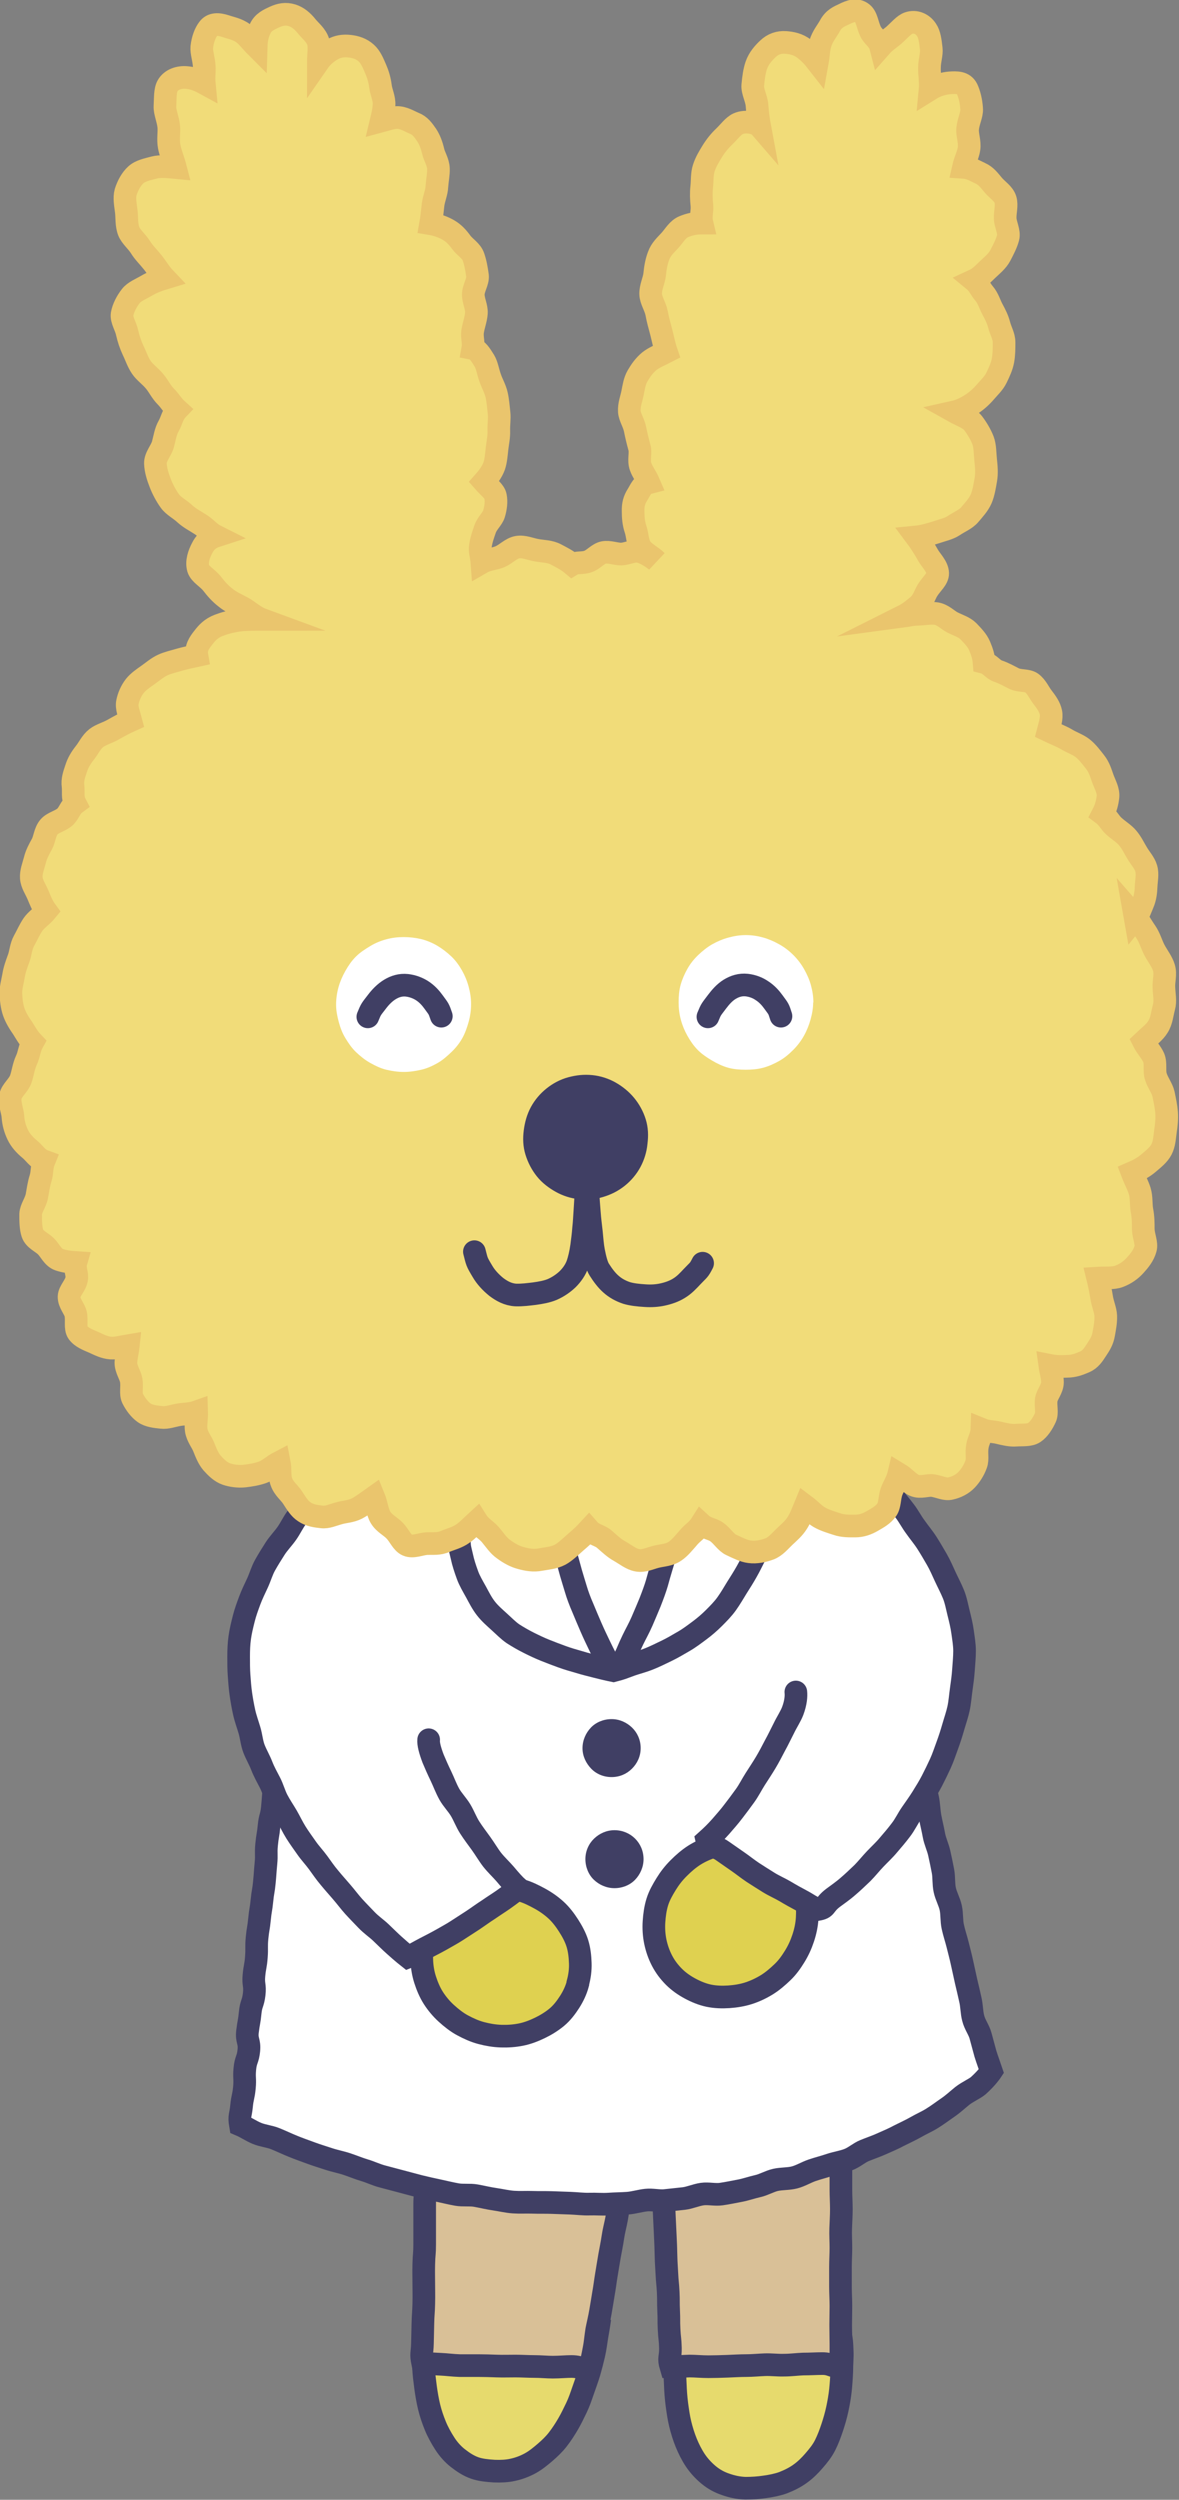 <?xml version="1.0" encoding="UTF-8"?>
<svg id="Layer_2" data-name="Layer 2" xmlns="http://www.w3.org/2000/svg" viewBox="0 0 53.11 112.52">
  <rect x="0" y="0" width="53.11" height="112.52" fill="#808080" stroke="none"/>
  <defs>
    <style>
      .cls-1 {
        stroke: #eac56d;
      }

      .cls-1, .cls-2, .cls-3 {
        fill: none;
        stroke-miterlimit: 10;
        stroke-width: 1.02px;
      }

      .cls-4 {
        fill: #e6da6d;
      }

      .cls-4, .cls-5, .cls-6, .cls-7, .cls-8, .cls-9 {
        stroke-width: 0px;
      }

      .cls-2, .cls-3 {
        stroke: #403f64;
      }

      .cls-5 {
        fill: #403f64;
      }

      .cls-6 {
        fill: #d9c097;
      }

      .cls-3 {
        stroke-linecap: round;
      }

      .cls-7 {
        fill: #f1dc79;
      }

      .cls-8 {
        fill: #fff;
      }

      .cls-9 {
        fill: #dfd150;
      }
    </style>
  </defs>
  <g id="_写真" data-name="写真">
    <g>
      <g>
        <g>
          <path class="cls-4" d="M19.11,104.78s-.02.36-.03.9c0,.26-.03.56,0,.89.01.28.05.58.09.89.04.29.09.59.16.88s.17.58.28.85.26.54.42.79.36.48.59.66.48.35.77.45c.26.09.56.12.88.14.29.01.57,0,.83-.06.28-.06.54-.16.78-.29s.46-.31.67-.49.41-.37.58-.59.32-.45.46-.69.26-.49.38-.74.21-.52.3-.78.19-.53.27-.79c.08-.28.15-.55.21-.81.07-.3.1-.58.14-.82.09-.5.13-.81.13-.81"/>
          <path class="cls-2" d="M19.11,104.78s-.02.36-.03.9c0,.26-.03.56,0,.89.01.28.05.58.09.89.04.29.09.59.16.88s.17.58.28.85.26.54.42.79.36.48.59.66.48.35.77.45c.26.09.56.12.88.14.29.01.57,0,.83-.06.28-.06.54-.16.78-.29s.46-.31.67-.49.41-.37.58-.59.32-.45.46-.69.26-.49.38-.74.21-.52.3-.78.19-.53.27-.79c.08-.28.15-.55.21-.81.07-.3.1-.58.14-.82.09-.5.13-.81.13-.81"/>
        </g>
        <g>
          <path class="cls-4" d="M30.44,105.55c-.05.44-.03.35-.04.89,0,.26,0,.56.02.89.01.28.03.58.07.89.04.29.08.59.15.88s.16.58.27.85.25.55.41.79.37.47.6.66.48.33.78.43c.26.09.55.16.88.17.31,0,.59-.02.86-.06.3-.04.59-.1.84-.19.28-.11.54-.24.76-.4.24-.17.44-.37.63-.59s.37-.44.5-.7.23-.53.32-.8.17-.55.23-.83.11-.57.14-.85c.03-.3.05-.59.06-.86,0-.32.03-.61.02-.86-.02-.52-.02-.43-.08-.85"/>
          <path class="cls-2" d="M30.44,105.55c-.05.44-.03.35-.04.89,0,.26,0,.56.02.89.01.28.03.58.07.89.04.29.08.59.15.88s.16.58.27.85.25.55.41.79.37.47.6.66.48.33.78.43c.26.09.55.16.88.17.31,0,.59-.02.86-.06.3-.04.59-.1.84-.19.28-.11.54-.24.76-.4.24-.17.44-.37.63-.59s.37-.44.5-.7.23-.53.32-.8.17-.55.23-.83.11-.57.14-.85c.03-.3.05-.59.06-.86,0-.32.03-.61.02-.86-.02-.52-.02-.43-.08-.85"/>
        </g>
        <g>
          <path class="cls-6" d="M19.17,97.46c0,.44.02.44.01.89s-.05.44-.05.89,0,.45,0,.89,0,.44,0,.89-.03.44-.04.89,0,.44,0,.89.01.45,0,.89-.03.45-.04.89-.01.45-.02.9-.08.45.01.89c.2.02.47.03.82.05.25.01.53.05.84.06.27,0,.55,0,.84,0,.27,0,.56.01.84.02s.56,0,.84,0,.57.02.84.02c.3,0,.58.03.84.03.31,0,.6-.03.84-.03.51,0,.46.21.84.04.04-.16.11-.46.18-.84.05-.24.07-.53.12-.84.05-.26.12-.53.17-.83.05-.27.09-.55.14-.84.05-.27.08-.55.13-.84s.09-.56.14-.84.11-.56.15-.84.12-.56.17-.84.08-.57.13-.84c.05-.29.08-.58.13-.85.05-.3.13-.58.17-.84.05-.32.08-.6.12-.84.09-.52.16-.84.16-.84"/>
          <path class="cls-2" d="M19.17,97.46c0,.44.02.44.01.89s-.05.44-.05.89,0,.45,0,.89,0,.44,0,.89-.03.44-.04.89,0,.44,0,.89.01.45,0,.89-.03.45-.04.89-.01.45-.02.9-.08.45.01.89c.2.02.47.03.82.05.25.01.53.05.84.06.27,0,.55,0,.84,0,.27,0,.56.01.84.02s.56,0,.84,0,.57.02.84.02c.3,0,.58.03.84.03.31,0,.6-.03.84-.03.51,0,.46.21.84.04.04-.16.11-.46.18-.84.05-.24.07-.53.12-.84.05-.26.12-.53.17-.83.05-.27.09-.55.14-.84.05-.27.08-.55.13-.84s.09-.56.14-.84.11-.56.15-.84.12-.56.17-.84.08-.57.13-.84c.05-.29.08-.58.13-.85.05-.3.13-.58.17-.84.05-.32.08-.6.12-.84.09-.52.16-.84.16-.84"/>
        </g>
        <g>
          <path class="cls-6" d="M29.78,96.48c.02.42.04.42.06.83s0,.42.03.84.02.42.03.83.01.42.03.84.02.42.04.84.02.42.03.84.02.42.04.84.04.42.06.83,0,.42.02.84,0,.42.02.84.05.42.06.84-.1.44.02.84c.22,0,.5-.02.84-.03.26,0,.54.03.85.03.27,0,.56-.01.85-.02s.56-.03.85-.03.57-.03.85-.04.58.03.86.02c.3,0,.59-.04.85-.05.32,0,.61-.02.85-.02.52-.01.51.25.86.01,0-.21,0-.53,0-.88,0-.26-.01-.55-.01-.87,0-.27.01-.56.01-.86,0-.28-.02-.57-.02-.87s0-.57,0-.87.02-.58.02-.87-.02-.58-.01-.87.03-.59.03-.87-.02-.59-.02-.87c0-.3,0-.59,0-.87,0-.31.02-.61.02-.88,0-.33,0-.62,0-.87,0-.54-.01-.87-.01-.87"/>
          <path class="cls-2" d="M29.78,96.48c.02.42.04.42.06.83s0,.42.03.84.02.42.03.83.01.42.03.84.02.42.04.84.02.42.03.84.02.42.04.84.04.42.06.83,0,.42.02.84,0,.42.02.84.05.42.06.84-.1.44.02.84c.22,0,.5-.02.84-.03.26,0,.54.03.85.03.27,0,.56-.01.85-.02s.56-.03.85-.03.57-.03.85-.04.58.03.86.02c.3,0,.59-.04.85-.05.32,0,.61-.02.85-.02.52-.01.51.25.86.01,0-.21,0-.53,0-.88,0-.26-.01-.55-.01-.87,0-.27.01-.56.01-.86,0-.28-.02-.57-.02-.87s0-.57,0-.87.02-.58.02-.87-.02-.58-.01-.87.03-.59.03-.87-.02-.59-.02-.87c0-.3,0-.59,0-.87,0-.31.02-.61.02-.88,0-.33,0-.62,0-.87,0-.54-.01-.87-.01-.87"/>
        </g>
      </g>
      <g>
        <g>
          <path class="cls-8" d="M14.06,62.91c-.04.42-.11.41-.16.83s-.05.42-.1.84-.03.42-.07.84.07.43.03.85-.1.41-.14.83-.07.41-.12.83,0,.42-.04.84-.11.41-.15.83-.02.42-.06.84.03.43,0,.85-.04.42-.08.84-.14.41-.18.83-.01.42-.05.84-.07.42-.11.83.08.43.04.85-.09.41-.14.83-.04.42-.08.84-.06.42-.1.84-.08.42-.12.84.03.43-.01.85-.04.42-.08.84-.03.42-.07.84-.11.41-.15.83-.07.42-.11.84.01.43-.03.85-.03.42-.07.84-.07.42-.11.83-.07.42-.11.84-.07.42-.11.84,0,.43-.03.85-.07.42-.11.84.06.43.01.85-.14.41-.18.83-.07.42-.12.84.1.43.06.85-.14.41-.18.83.02.43-.02.85-.09.42-.13.84-.12.43-.05.84c.26.11.48.27.75.38s.56.13.83.24.52.23.79.34.53.2.8.3.54.18.81.27.55.14.82.23.53.2.8.28.53.21.81.28.55.15.83.22.55.15.83.22.56.13.84.19.56.13.84.18.58,0,.86.05.56.12.84.16.56.11.85.13.57,0,.86.01.57,0,.86.01.57.02.85.03.57.05.86.04.57.02.86,0,.57-.02.85-.04.56-.11.84-.14.58.05.85.02.57-.06.84-.09.55-.16.83-.2.58.04.86,0,.56-.1.83-.15.55-.15.82-.21.53-.22.8-.28.58-.04.85-.11.53-.23.79-.32.55-.16.81-.25c.27-.09.56-.13.82-.23.27-.1.49-.31.74-.41.27-.11.54-.2.78-.31.27-.12.53-.23.77-.36.26-.13.52-.25.75-.38.26-.15.52-.26.74-.4.26-.16.48-.33.7-.48.25-.17.46-.37.66-.53.26-.2.54-.31.72-.46.4-.36.59-.65.59-.65-.08-.24-.18-.5-.27-.79-.07-.25-.14-.52-.22-.81-.07-.26-.26-.5-.33-.79-.07-.26-.06-.55-.13-.84-.06-.26-.12-.54-.19-.82-.06-.27-.12-.54-.18-.82s-.13-.54-.2-.82-.16-.54-.22-.82-.03-.56-.09-.84-.21-.53-.27-.81-.03-.57-.08-.84-.11-.55-.17-.82-.19-.53-.24-.81-.12-.55-.17-.82-.05-.56-.11-.84-.14-.54-.2-.82-.06-.56-.11-.84-.13-.55-.18-.83-.05-.56-.1-.84-.15-.55-.2-.82-.06-.56-.12-.84-.09-.56-.14-.84-.14-.55-.19-.83-.12-.56-.17-.83-.08-.56-.13-.84-.08-.56-.12-.84-.19-.54-.24-.82-.02-.57-.07-.85-.07-.57-.12-.84c-.05-.29-.2-.55-.25-.82-.05-.29-.05-.57-.1-.84-.05-.29-.15-.56-.2-.82-.05-.29-.07-.58-.11-.84-.05-.3-.05-.59-.09-.84-.05-.32-.08-.6-.12-.84-.09-.53-.16-.4-.23-.81"/>
          <path class="cls-3" d="M14.06,62.91c-.04.42-.11.41-.16.83s-.05.42-.1.84-.03.42-.07.84.07.43.03.85-.1.41-.14.83-.07.41-.12.83,0,.42-.04.84-.11.41-.15.83-.02.42-.06.84.03.43,0,.85-.04.42-.08.84-.14.41-.18.83-.01.42-.05.84-.07.42-.11.83.08.43.04.85-.09.41-.14.83-.04.42-.08.84-.06.42-.1.84-.08.42-.12.84.03.43-.01.85-.04.42-.08.84-.03.42-.07.84-.11.41-.15.83-.07.42-.11.84.01.43-.03.85-.03.42-.07.84-.07.42-.11.83-.07.42-.11.84-.07.42-.11.84,0,.43-.03.85-.07.42-.11.84.06.43.01.85-.14.41-.18.83-.07.42-.12.84.1.43.06.85-.14.41-.18.83.02.43-.02.85-.09.42-.13.84-.12.43-.05.84c.26.11.48.27.75.38s.56.13.83.24.52.23.79.34.53.2.8.3.54.18.81.27.55.14.82.23.53.2.8.28.53.21.81.28.55.15.83.22.55.15.83.22.56.13.84.19.56.13.84.18.58,0,.86.05.56.12.84.16.56.11.85.13.57,0,.86.01.57,0,.86.01.57.02.85.03.57.05.86.04.57.02.86,0,.57-.02.85-.04.56-.11.84-.14.58.05.85.02.57-.06.84-.09.55-.16.83-.2.58.04.86,0,.56-.1.83-.15.55-.15.82-.21.53-.22.8-.28.58-.04.85-.11.53-.23.79-.32.55-.16.81-.25c.27-.09.56-.13.82-.23.27-.1.49-.31.74-.41.27-.11.54-.2.78-.31.27-.12.53-.23.77-.36.26-.13.52-.25.75-.38.26-.15.52-.26.74-.4.26-.16.48-.33.7-.48.25-.17.46-.37.66-.53.26-.2.54-.31.72-.46.4-.36.59-.65.59-.65-.08-.24-.18-.5-.27-.79-.07-.25-.14-.52-.22-.81-.07-.26-.26-.5-.33-.79-.07-.26-.06-.55-.13-.84-.06-.26-.12-.54-.19-.82-.06-.27-.12-.54-.18-.82s-.13-.54-.2-.82-.16-.54-.22-.82-.03-.56-.09-.84-.21-.53-.27-.81-.03-.57-.08-.84-.11-.55-.17-.82-.19-.53-.24-.81-.12-.55-.17-.82-.05-.56-.11-.84-.14-.54-.2-.82-.06-.56-.11-.84-.13-.55-.18-.83-.05-.56-.1-.84-.15-.55-.2-.82-.06-.56-.12-.84-.09-.56-.14-.84-.14-.55-.19-.83-.12-.56-.17-.83-.08-.56-.13-.84-.08-.56-.12-.84-.19-.54-.24-.82-.02-.57-.07-.85-.07-.57-.12-.84c-.05-.29-.2-.55-.25-.82-.05-.29-.05-.57-.1-.84-.05-.29-.15-.56-.2-.82-.05-.29-.07-.58-.11-.84-.05-.3-.05-.59-.09-.84-.05-.32-.08-.6-.12-.84-.09-.53-.16-.4-.23-.81"/>
        </g>
        <g>
          <g>
            <path class="cls-3" d="M20.69,69.23c.01.43,0,.34.12.85.05.24.14.52.25.82.09.25.24.5.39.77.13.24.26.5.44.73.17.22.39.41.61.61.19.17.38.37.61.53.22.14.46.28.7.4s.49.24.74.34.51.2.76.29c.27.1.53.17.77.24.29.09.55.15.78.21.47.12.77.18.77.18.42-.11.32-.09.82-.27.23-.08.52-.15.81-.27.25-.1.51-.23.78-.36.25-.12.5-.27.76-.42s.48-.32.71-.49.45-.36.65-.56.41-.41.58-.65.31-.48.45-.71c.16-.25.31-.49.44-.72.15-.26.27-.52.39-.75.15-.29.27-.54.37-.75.22-.48.33-.73.33-.73"/>
            <path class="cls-3" d="M25.11,68.62c.1.36.08.3.2.73.06.22.14.46.21.72.07.24.13.49.2.73.08.26.15.51.22.73.07.24.18.54.32.86.11.27.24.57.36.85.13.3.27.59.39.84.23.48.21.41.41.82"/>
            <path class="cls-3" d="M30.42,68.34c-.1.36-.09.3-.21.73-.06.22-.12.47-.19.73-.07.24-.15.49-.22.73-.08.26-.15.51-.21.73-.07.24-.18.54-.31.87-.11.27-.24.57-.36.85-.13.3-.29.58-.41.83-.23.48-.18.42-.38.84"/>
          </g>
          <g>
            <path class="cls-5" d="M28.86,78.69c0,.36-.15.68-.39.92s-.56.38-.92.38-.69-.14-.92-.38-.39-.56-.39-.92.15-.69.38-.93.57-.38.93-.38.68.15.92.38.39.56.39.92Z"/>
            <path class="cls-5" d="M28.99,83.68c0,.36-.15.69-.38.93s-.57.38-.93.38-.69-.15-.93-.38-.38-.57-.38-.93.15-.69.39-.92.56-.38.92-.38.69.14.93.38.38.56.38.93Z"/>
          </g>
        </g>
        <g>
          <path class="cls-9" d="M26.03,89.29c-.08.3-.21.57-.37.82s-.35.5-.58.69-.49.35-.76.48-.55.24-.85.3-.6.08-.9.07-.6-.06-.9-.14-.58-.21-.84-.35-.51-.34-.73-.54-.42-.44-.58-.69-.28-.54-.37-.82-.14-.58-.15-.89.01-.6.1-.9.21-.58.37-.83.37-.49.59-.69.49-.35.76-.48.55-.24.85-.3.6-.07.9-.06.6.05.9.13.57.22.83.36.52.32.74.52.41.45.57.7.31.52.4.81.12.59.13.89-.03.6-.11.89Z"/>
          <path class="cls-2" d="M26.03,89.29c-.08.3-.21.57-.37.82s-.35.5-.58.69-.49.35-.76.48-.55.24-.85.3-.6.08-.9.07-.6-.06-.9-.14-.58-.21-.84-.35-.51-.34-.73-.54-.42-.44-.58-.69-.28-.54-.37-.82-.14-.58-.15-.89.01-.6.1-.9.21-.58.37-.83.37-.49.59-.69.49-.35.76-.48.55-.24.85-.3.6-.07.9-.06.6.05.9.13.57.22.83.36.52.32.74.52.41.45.57.7.31.52.4.81.12.59.13.89-.03.6-.11.89Z"/>
        </g>
        <g>
          <path class="cls-9" d="M35.45,83.89c.22.22.41.45.55.71s.25.55.31.85.07.6.05.9-.08.59-.18.89-.22.56-.38.82-.33.5-.55.71-.45.41-.71.57-.54.29-.82.38-.59.14-.89.16-.61.01-.9-.05-.58-.18-.84-.32-.51-.31-.73-.53-.4-.46-.54-.73-.24-.56-.3-.85-.08-.6-.06-.9.06-.6.15-.89.24-.55.4-.81.34-.49.56-.71.45-.42.7-.58.54-.29.82-.38.59-.14.89-.15.61,0,.9.06.58.16.85.3.5.33.71.55Z"/>
          <path class="cls-2" d="M35.45,83.89c.22.22.41.45.55.71s.25.55.31.85.07.6.05.9-.08.59-.18.89-.22.56-.38.82-.33.5-.55.71-.45.41-.71.57-.54.29-.82.38-.59.14-.89.16-.61.01-.9-.05-.58-.18-.84-.32-.51-.31-.73-.53-.4-.46-.54-.73-.24-.56-.3-.85-.08-.6-.06-.9.06-.6.15-.89.24-.55.4-.81.34-.49.56-.71.45-.42.7-.58.54-.29.82-.38.59-.14.89-.15.61,0,.9.06.58.16.85.3.5.33.71.55Z"/>
        </g>
        <g>
          <path class="cls-8" d="M15.14,66.39c-.31.3-.25.21-.61.61-.17.18-.38.38-.59.63-.17.21-.37.42-.56.66-.17.22-.29.49-.46.73-.16.23-.37.44-.53.69s-.31.49-.45.74-.22.54-.34.8-.25.52-.35.79-.2.54-.27.82-.14.56-.18.85-.05.57-.05.86,0,.56.02.84.04.56.08.84.09.56.15.83.16.54.24.81.1.56.2.82.25.51.35.77.24.51.37.76.2.53.33.78.29.48.43.72.26.5.41.74.32.47.48.7.36.44.52.66.33.47.51.68c.18.22.37.43.55.64.19.22.36.45.54.65.2.22.4.42.58.61.21.22.45.38.64.56.23.22.43.42.61.58.39.35.62.53.62.53.23-.09.47-.24.74-.38.23-.12.49-.25.74-.39.24-.14.49-.27.72-.42s.48-.31.71-.46c.24-.16.47-.33.69-.47.26-.18.5-.33.7-.47.41-.29.67-.5.67-.5-.19-.17-.38-.39-.59-.64-.18-.21-.4-.41-.59-.65-.17-.22-.32-.48-.5-.73s-.35-.47-.51-.72-.26-.53-.41-.78-.37-.47-.51-.72c-.15-.27-.25-.55-.37-.8-.14-.29-.26-.56-.36-.8-.14-.37-.22-.67-.2-.85"/>
          <path class="cls-3" d="M15.14,66.39c-.31.3-.25.21-.61.61-.17.18-.38.38-.59.63-.17.21-.37.42-.56.66-.17.22-.29.49-.46.73-.16.23-.37.44-.53.69s-.31.49-.45.74-.22.54-.34.8-.25.52-.35.79-.2.54-.27.82-.14.56-.18.85-.05.57-.05.86,0,.56.02.84.04.56.08.84.09.56.15.83.16.54.24.81.1.56.2.82.25.51.35.77.24.51.37.76.2.53.33.78.29.48.43.72.26.5.41.74.32.47.48.7.36.44.52.66.33.47.51.68c.18.22.37.43.55.64.19.22.36.45.54.65.2.22.4.42.58.61.21.22.45.38.64.56.23.22.43.42.61.58.39.35.62.53.62.53.23-.09.47-.24.74-.38.23-.12.49-.25.74-.39.24-.14.49-.27.72-.42s.48-.31.71-.46c.24-.16.47-.33.69-.47.26-.18.5-.33.7-.47.41-.29.67-.5.67-.5-.19-.17-.38-.39-.59-.64-.18-.21-.4-.41-.59-.65-.17-.22-.32-.48-.5-.73s-.35-.47-.51-.72-.26-.53-.41-.78-.37-.47-.51-.72c-.15-.27-.25-.55-.37-.8-.14-.29-.26-.56-.36-.8-.14-.37-.22-.67-.2-.85"/>
        </g>
        <g>
          <path class="cls-8" d="M39.04,66.06c.31.3.22.25.58.65.17.18.38.38.59.63.17.21.36.43.55.68.17.22.3.48.48.72.16.23.35.45.51.7s.3.49.45.75.26.52.38.78.26.52.37.79.16.56.23.84.14.56.18.85.09.58.09.86-.03.58-.05.87-.06.58-.1.86-.06.58-.12.86-.16.56-.24.84-.17.56-.27.83-.19.55-.31.81-.25.53-.38.78-.29.51-.44.75-.33.49-.49.72-.29.51-.47.74c-.18.24-.37.46-.55.67-.19.23-.41.43-.6.63-.21.22-.39.45-.58.64-.23.22-.44.42-.64.59-.25.22-.49.38-.69.53-.43.33-.27.45-.69.52-.23-.09-.47-.27-.74-.41-.23-.12-.48-.26-.73-.41-.24-.14-.5-.25-.74-.4s-.48-.3-.71-.45c-.24-.16-.46-.34-.68-.49-.26-.18-.49-.34-.69-.48-.41-.29-.61-.06-.7-.47.19-.17.41-.38.63-.63.18-.21.38-.43.56-.67.17-.22.35-.46.53-.71s.3-.5.46-.75.32-.49.47-.74.29-.52.42-.77c.15-.27.27-.53.4-.78.14-.29.31-.54.4-.78.14-.37.16-.67.14-.85"/>
          <path class="cls-3" d="M39.04,66.06c.31.3.22.25.58.65.17.18.38.38.59.63.17.21.36.43.55.68.17.22.3.48.48.72.16.23.35.45.51.7s.3.49.45.75.26.52.38.78.26.52.37.79.16.56.23.84.14.56.18.85.09.58.09.86-.03.58-.05.87-.06.58-.1.86-.06.58-.12.86-.16.56-.24.84-.17.56-.27.83-.19.55-.31.81-.25.53-.38.78-.29.51-.44.75-.33.49-.49.72-.29.51-.47.74c-.18.24-.37.46-.55.67-.19.23-.41.43-.6.63-.21.22-.39.45-.58.64-.23.22-.44.42-.64.59-.25.22-.49.38-.69.53-.43.33-.27.45-.69.52-.23-.09-.47-.27-.74-.41-.23-.12-.48-.26-.73-.41-.24-.14-.5-.25-.74-.4s-.48-.3-.71-.45c-.24-.16-.46-.34-.68-.49-.26-.18-.49-.34-.69-.48-.41-.29-.61-.06-.7-.47.19-.17.41-.38.63-.63.18-.21.38-.43.56-.67.17-.22.35-.46.53-.71s.3-.5.46-.75.32-.49.47-.74.29-.52.42-.77c.15-.27.27-.53.4-.78.14-.29.31-.54.4-.78.14-.37.16-.67.14-.85"/>
        </g>
        <g>
          <g>
            <path class="cls-7" d="M51.14,41.34c.18-.22.24-.44.34-.67.11-.25.14-.52.15-.78s.08-.55,0-.81c-.07-.24-.27-.45-.41-.69-.13-.21-.24-.46-.43-.68-.16-.19-.4-.33-.61-.52-.19-.17-.27-.38-.5-.55.14-.27.2-.51.23-.77.03-.28-.13-.55-.23-.82-.09-.25-.16-.51-.35-.75-.16-.2-.33-.44-.57-.63-.21-.16-.49-.25-.75-.41-.23-.13-.52-.24-.79-.37.07-.27.17-.57.12-.82s-.21-.47-.38-.69c-.15-.19-.26-.47-.49-.64-.2-.14-.54-.07-.8-.2-.22-.11-.44-.24-.71-.33-.24-.08-.36-.32-.63-.39-.02-.26-.09-.48-.2-.74s-.31-.46-.51-.67c-.18-.18-.45-.26-.71-.39-.22-.11-.43-.35-.73-.4-.24-.04-.53.02-.83.03-.25,0-.39.05-.69.09.3-.15.44-.28.64-.44.28-.21.35-.52.48-.73.18-.29.47-.51.46-.77-.01-.3-.29-.56-.43-.8-.17-.31-.41-.67-.53-.83.31-.03.63-.13.89-.21.29-.1.56-.15.79-.3.25-.17.54-.28.72-.49s.41-.46.52-.72.16-.58.21-.87.02-.6-.01-.88-.02-.62-.12-.88-.28-.56-.45-.78-.58-.36-.83-.5c.27-.06.58-.22.8-.37s.41-.32.59-.53.38-.39.5-.64.24-.5.29-.77.05-.54.05-.82-.15-.51-.22-.78-.18-.48-.31-.72c-.12-.23-.19-.49-.37-.7-.17-.2-.24-.41-.46-.59.26-.12.41-.29.61-.48s.45-.39.58-.64.28-.53.35-.8-.12-.59-.13-.87.09-.59.01-.85-.36-.43-.54-.64-.32-.42-.59-.54c-.24-.11-.45-.25-.76-.27.07-.31.21-.56.25-.83.05-.32-.09-.64-.06-.91.03-.33.2-.63.18-.89-.02-.36-.11-.69-.21-.9-.15-.3-.46-.29-.78-.27-.23.02-.56.09-.88.29.03-.31-.04-.7-.03-.97,0-.33.11-.61.08-.86-.04-.36-.08-.65-.21-.84-.17-.27-.49-.42-.81-.31-.21.07-.41.32-.68.56-.19.16-.36.25-.58.5-.08-.31-.32-.42-.45-.67-.15-.31-.17-.67-.37-.83-.26-.21-.55-.1-.83.04-.21.1-.46.19-.64.53-.12.22-.33.46-.43.8-.08.26-.07.5-.13.83-.21-.27-.38-.44-.59-.6-.28-.22-.58-.27-.84-.29-.3-.02-.57.07-.8.29-.19.18-.41.42-.52.74-.09.26-.13.57-.16.9-.02.28.16.57.19.89.02.28.06.64.12.96-.13-.15-.61-.28-.97-.12-.22.1-.41.37-.64.59-.19.18-.37.4-.53.66-.14.23-.29.47-.38.76-.08.25-.06.54-.09.84-.03.26-.02.54.01.84.02.27-.07.49,0,.78-.32,0-.56.06-.81.16-.28.11-.43.4-.63.62s-.4.39-.51.69c-.1.26-.15.54-.18.85-.03.27-.19.57-.18.88.01.28.21.55.27.86.05.28.13.56.21.86.07.27.13.59.23.88-.27.14-.56.25-.77.42-.23.19-.39.42-.53.66s-.17.5-.23.79c-.05.25-.16.51-.14.82.02.25.2.5.26.8.05.25.11.51.19.8.08.25-.05.59.06.88.09.25.25.44.37.72-.31.08-.38.33-.52.55s-.2.44-.19.74c0,.26.02.53.11.8.09.26.08.58.23.82s.52.41.71.61c-.19-.16-.52-.37-.79-.43-.24-.05-.52.11-.8.12-.25,0-.54-.12-.79-.07s-.46.32-.69.4c-.26.1-.52.02-.72.14-.25-.21-.49-.32-.73-.45-.28-.15-.59-.14-.86-.19-.3-.05-.59-.19-.88-.14s-.51.31-.79.43c-.26.11-.55.11-.81.26-.02-.28-.11-.51-.07-.74.04-.28.13-.53.21-.76.09-.27.33-.46.4-.68.08-.26.12-.55.07-.8-.04-.22-.31-.41-.52-.65.17-.19.36-.44.46-.71.08-.24.1-.51.13-.79.03-.26.09-.52.08-.8s.04-.54.01-.81-.05-.55-.11-.81c-.06-.27-.21-.52-.29-.76-.1-.28-.14-.57-.26-.77-.18-.29-.32-.51-.52-.55.05-.27-.05-.5-.01-.77s.15-.54.17-.82-.14-.56-.14-.84c0-.29.22-.58.19-.85-.04-.29-.09-.58-.18-.84-.09-.28-.39-.44-.55-.66s-.33-.41-.57-.55c-.22-.13-.51-.24-.81-.29.05-.28.08-.61.11-.87.04-.28.16-.54.17-.8.02-.29.08-.56.07-.81-.01-.3-.19-.55-.24-.79-.07-.29-.16-.52-.29-.72-.16-.23-.3-.43-.56-.53-.22-.09-.49-.27-.79-.26-.24.01-.4.08-.7.16.07-.29.11-.46.13-.72.02-.3-.13-.58-.16-.84-.04-.31-.12-.56-.22-.79-.12-.28-.23-.54-.42-.71-.22-.2-.48-.28-.75-.31s-.53,0-.79.15c-.22.13-.44.3-.62.56,0-.32.06-.64,0-.89-.09-.31-.36-.51-.52-.71-.2-.25-.41-.42-.66-.5-.29-.09-.54-.04-.8.08-.24.11-.51.23-.64.52-.11.23-.17.47-.18.81-.23-.23-.37-.43-.57-.59-.28-.21-.58-.25-.8-.33-.34-.11-.62-.12-.79.12-.13.17-.25.46-.29.82-.02.24.09.53.11.86.02.26-.03.46,0,.77-.33-.18-.56-.24-.8-.26-.34-.03-.69.09-.85.37-.12.21-.1.55-.12.93-.01.26.13.55.17.89.03.27-.04.59.02.91.05.28.2.64.28.95-.31-.03-.69-.07-.95,0-.3.08-.62.14-.83.33s-.37.49-.46.78c-.07.26-.01.56.03.88.03.26,0,.59.11.88.1.25.36.45.53.72.14.23.35.43.55.68.17.21.33.49.54.71-.3.09-.58.2-.8.33-.27.16-.57.27-.73.48-.18.23-.34.53-.39.81-.04.26.17.55.23.85.06.26.14.51.27.79.12.24.2.51.37.76.15.22.4.39.59.62.18.21.3.48.51.69.19.19.29.39.51.59-.21.22-.24.48-.38.73-.15.26-.18.54-.26.83s-.35.56-.34.86.11.61.22.89c.1.26.25.55.43.8.16.23.46.37.69.59.21.19.47.32.73.49.24.16.38.36.66.5-.34.11-.51.31-.63.55-.13.25-.26.59-.17.91.08.26.42.42.63.69.17.22.35.43.61.63.22.18.48.29.76.44.25.14.56.42.86.53-.34,0-.76,0-1.04.04-.35.05-.64.13-.9.23-.34.13-.53.34-.69.55-.19.24-.35.47-.29.81-.27.06-.53.11-.77.18-.27.08-.54.14-.76.24-.26.12-.46.3-.66.44-.23.16-.46.32-.61.51-.17.22-.28.48-.33.73s.08.55.15.82c-.27.12-.56.28-.79.41-.26.15-.55.22-.76.38-.24.19-.35.46-.52.67-.19.24-.31.45-.39.7-.09.27-.18.51-.14.8.03.26-.04.51.1.78-.23.17-.27.42-.46.6-.21.19-.55.25-.72.45-.19.22-.2.55-.32.77-.14.25-.26.48-.32.73-.07.27-.18.53-.16.8s.19.5.3.76c.1.24.2.5.37.73-.18.22-.45.39-.6.61-.16.24-.27.5-.4.73-.14.25-.15.55-.24.79-.1.27-.19.52-.23.78-.05.28-.13.55-.12.81s.04.56.13.82.24.5.4.73c.14.22.25.43.45.64-.15.27-.16.55-.28.8-.13.28-.16.58-.25.84-.1.3-.42.52-.47.79-.06.32.09.63.11.9.02.31.1.58.22.83s.31.46.54.65c.21.17.34.42.64.53-.11.27-.07.51-.15.77-.09.28-.12.55-.17.81-.06.3-.27.55-.28.81,0,.31,0,.61.08.86.09.28.42.4.61.59s.31.5.59.6c.24.08.45.11.76.13-.08.28.08.5.03.75-.05.29-.33.53-.34.78-.01.3.25.55.3.79.06.29-.04.63.1.83.16.22.45.33.71.44.22.1.48.24.78.26.24.01.48-.06.78-.11-.03.29-.1.52-.11.77,0,.29.2.55.24.79.05.3-.04.59.06.81.13.26.31.5.52.65s.5.18.79.21c.24.03.49-.07.78-.12.24-.04.52-.03.8-.13.01.29-.06.59-.02.83.05.3.25.53.34.76.11.28.21.52.37.71.19.21.39.41.65.5.24.08.53.12.82.09.24-.03.53-.07.81-.17.24-.08.48-.31.75-.45.06.3,0,.65.1.89.1.29.36.48.5.7.17.26.31.5.53.64.23.16.51.2.79.23.25.03.49-.09.79-.17.24-.07.52-.07.79-.21.23-.12.52-.34.76-.51.12.29.16.68.3.91.16.27.45.4.63.59.22.22.34.56.58.66.26.11.58-.05.88-.07.27-.01.55.03.83-.1.24-.1.54-.17.79-.35.22-.15.4-.35.63-.56.17.27.43.4.61.61.21.25.36.49.59.65.26.19.51.33.78.4.29.08.58.13.88.07.27-.05.61-.07.89-.22.24-.13.47-.36.71-.57.21-.18.37-.32.59-.56.21.24.48.25.69.43.24.21.45.41.69.54.28.16.52.36.79.41.3.06.58-.09.87-.16s.58-.07.84-.25c.22-.15.41-.39.62-.63.18-.21.39-.32.56-.59.23.21.49.21.7.36.25.18.41.47.65.58.28.13.57.28.83.31.3.04.62-.03.89-.13s.46-.34.68-.55c.19-.18.42-.37.58-.63.14-.22.23-.47.35-.76.24.18.41.38.63.51.26.15.55.23.79.31.29.1.58.09.83.09.29,0,.54-.09.78-.23.22-.13.48-.26.65-.51.14-.2.11-.52.21-.81.09-.24.26-.5.33-.8.25.15.47.42.7.52.28.12.6-.03.84.01.3.05.55.19.79.13.27-.06.53-.19.72-.39.17-.18.33-.42.43-.7.09-.23,0-.52.06-.82.04-.25.19-.46.2-.75.27.11.51.09.75.15.29.07.55.13.79.11.29-.02.61.02.82-.12s.38-.41.5-.67c.1-.22,0-.52.04-.81.04-.24.28-.49.28-.78,0-.25-.08-.47-.12-.76.3.06.53.05.78.04.31,0,.56-.1.79-.2.26-.11.39-.32.54-.55.14-.21.27-.41.32-.71.04-.24.1-.51.09-.81-.01-.25-.13-.51-.18-.8-.04-.25-.11-.62-.18-.9.32-.02.71.02.96-.08.29-.11.53-.28.72-.49s.39-.45.47-.75c.07-.25-.09-.56-.1-.88,0-.27,0-.54-.06-.85-.05-.27-.01-.57-.1-.87-.08-.26-.23-.53-.34-.82.28-.12.53-.26.73-.43.22-.19.46-.37.59-.62s.14-.54.18-.83c.04-.26.07-.54.05-.84-.02-.26-.08-.54-.14-.83-.06-.26-.25-.49-.34-.77-.09-.25.01-.59-.1-.86-.11-.25-.33-.47-.46-.73.23-.22.5-.41.65-.66.17-.26.19-.59.27-.88s.01-.57,0-.88c-.02-.29.09-.6,0-.9-.08-.27-.28-.52-.43-.8-.13-.25-.21-.56-.39-.82-.17-.24-.28-.47-.49-.71Z"/>
            <path class="cls-1" d="M51.14,41.34c.18-.22.24-.44.34-.67.11-.25.14-.52.15-.78s.08-.55,0-.81c-.07-.24-.27-.45-.41-.69-.13-.21-.24-.46-.43-.68-.16-.19-.4-.33-.61-.52-.19-.17-.27-.38-.5-.55.14-.27.2-.51.23-.77.03-.28-.13-.55-.23-.82-.09-.25-.16-.51-.35-.75-.16-.2-.33-.44-.57-.63-.21-.16-.49-.25-.75-.41-.23-.13-.52-.24-.79-.37.07-.27.17-.57.12-.82s-.21-.47-.38-.69c-.15-.19-.26-.47-.49-.64-.2-.14-.54-.07-.8-.2-.22-.11-.44-.24-.71-.33-.24-.08-.36-.32-.63-.39-.02-.26-.09-.48-.2-.74s-.31-.46-.51-.67c-.18-.18-.45-.26-.71-.39-.22-.11-.43-.35-.73-.4-.24-.04-.53.02-.83.03-.25,0-.39.05-.69.09.3-.15.44-.28.64-.44.28-.21.35-.52.48-.73.18-.29.47-.51.46-.77-.01-.3-.29-.56-.43-.8-.17-.31-.41-.67-.53-.83.31-.03.63-.13.89-.21.29-.1.56-.15.79-.3.25-.17.54-.28.72-.49s.41-.46.52-.72.16-.58.21-.87.02-.6-.01-.88-.02-.62-.12-.88-.28-.56-.45-.78-.58-.36-.83-.5c.27-.06.58-.22.8-.37s.41-.32.59-.53.38-.39.5-.64.24-.5.29-.77.05-.54.05-.82-.15-.51-.22-.78-.18-.48-.31-.72c-.12-.23-.19-.49-.37-.7-.17-.2-.24-.41-.46-.59.26-.12.41-.29.61-.48s.45-.39.58-.64.28-.53.35-.8-.12-.59-.13-.87.09-.59.01-.85-.36-.43-.54-.64-.32-.42-.59-.54c-.24-.11-.45-.25-.76-.27.07-.31.21-.56.25-.83.05-.32-.09-.64-.06-.91.03-.33.2-.63.18-.89-.02-.36-.11-.69-.21-.9-.15-.3-.46-.29-.78-.27-.23.02-.56.09-.88.29.03-.31-.04-.7-.03-.97,0-.33.11-.61.08-.86-.04-.36-.08-.65-.21-.84-.17-.27-.49-.42-.81-.31-.21.07-.41.32-.68.56-.19.16-.36.25-.58.5-.08-.31-.32-.42-.45-.67-.15-.31-.17-.67-.37-.83-.26-.21-.55-.1-.83.04-.21.1-.46.19-.64.53-.12.22-.33.46-.43.8-.08.26-.07.5-.13.83-.21-.27-.38-.44-.59-.6-.28-.22-.58-.27-.84-.29-.3-.02-.57.07-.8.29-.19.18-.41.42-.52.74-.09.26-.13.57-.16.9-.02.28.16.57.19.89.02.28.06.64.12.96-.13-.15-.61-.28-.97-.12-.22.1-.41.37-.64.59-.19.18-.37.4-.53.66-.14.23-.29.47-.38.76-.08.25-.06.54-.09.84-.03.26-.02.54.01.84.02.27-.07.49,0,.78-.32,0-.56.06-.81.16-.28.11-.43.4-.63.62s-.4.39-.51.69c-.1.26-.15.54-.18.85-.03.27-.19.57-.18.88.01.28.21.55.27.86.05.28.13.56.21.86.07.27.13.59.23.88-.27.14-.56.25-.77.42-.23.19-.39.42-.53.66s-.17.5-.23.79c-.05.25-.16.51-.14.82.02.25.2.5.26.8.05.25.11.51.19.8.08.25-.05.59.06.88.09.25.25.44.37.72-.31.08-.38.33-.52.55s-.2.44-.19.74c0,.26.02.53.11.8.09.26.08.58.23.82s.52.41.71.61c-.19-.16-.52-.37-.79-.43-.24-.05-.52.11-.8.12-.25,0-.54-.12-.79-.07s-.46.32-.69.4c-.26.1-.52.02-.72.14-.25-.21-.49-.32-.73-.45-.28-.15-.59-.14-.86-.19-.3-.05-.59-.19-.88-.14s-.51.31-.79.43c-.26.11-.55.11-.81.26-.02-.28-.11-.51-.07-.74.04-.28.13-.53.21-.76.09-.27.33-.46.4-.68.08-.26.12-.55.07-.8-.04-.22-.31-.41-.52-.65.17-.19.36-.44.46-.71.08-.24.1-.51.13-.79.03-.26.09-.52.08-.8s.04-.54.01-.81-.05-.55-.11-.81c-.06-.27-.21-.52-.29-.76-.1-.28-.14-.57-.26-.77-.18-.29-.32-.51-.52-.55.05-.27-.05-.5-.01-.77s.15-.54.17-.82-.14-.56-.14-.84c0-.29.22-.58.19-.85-.04-.29-.09-.58-.18-.84-.09-.28-.39-.44-.55-.66s-.33-.41-.57-.55c-.22-.13-.51-.24-.81-.29.05-.28.08-.61.11-.87.04-.28.16-.54.17-.8.02-.29.08-.56.07-.81-.01-.3-.19-.55-.24-.79-.07-.29-.16-.52-.29-.72-.16-.23-.3-.43-.56-.53-.22-.09-.49-.27-.79-.26-.24.01-.4.08-.7.16.07-.29.11-.46.13-.72.02-.3-.13-.58-.16-.84-.04-.31-.12-.56-.22-.79-.12-.28-.23-.54-.42-.71-.22-.2-.48-.28-.75-.31s-.53,0-.79.15c-.22.13-.44.3-.62.56,0-.32.06-.64,0-.89-.09-.31-.36-.51-.52-.71-.2-.25-.41-.42-.66-.5-.29-.09-.54-.04-.8.08-.24.11-.51.23-.64.52-.11.23-.17.47-.18.81-.23-.23-.37-.43-.57-.59-.28-.21-.58-.25-.8-.33-.34-.11-.62-.12-.79.12-.13.17-.25.46-.29.82-.02.24.09.53.11.86.02.26-.03.46,0,.77-.33-.18-.56-.24-.8-.26-.34-.03-.69.09-.85.37-.12.21-.1.55-.12.93-.01.26.13.55.17.89.03.27-.04.59.02.91.05.28.2.64.28.95-.31-.03-.69-.07-.95,0-.3.08-.62.14-.83.33s-.37.49-.46.78c-.07.26-.01.56.03.88.03.26,0,.59.11.88.1.25.36.45.53.72.14.23.35.43.55.68.17.21.33.49.54.71-.3.09-.58.2-.8.33-.27.16-.57.27-.73.48-.18.23-.34.53-.39.81-.04.26.17.55.23.85.06.26.14.51.27.79.12.24.2.51.37.76.15.22.4.39.59.62.18.21.3.48.51.69.19.19.29.39.51.59-.21.22-.24.48-.38.73-.15.26-.18.54-.26.83s-.35.56-.34.86.11.61.22.89c.1.26.25.55.43.8.16.23.46.37.69.59.21.19.47.32.73.49.24.16.38.36.66.5-.34.11-.51.31-.63.55-.13.25-.26.59-.17.91.08.26.42.42.63.69.17.22.35.43.61.63.22.18.48.29.76.44.25.14.56.42.86.53-.34,0-.76,0-1.04.04-.35.05-.64.13-.9.23-.34.13-.53.34-.69.55-.19.24-.35.47-.29.81-.27.06-.53.11-.77.18-.27.08-.54.14-.76.24-.26.12-.46.3-.66.44-.23.16-.46.32-.61.51-.17.22-.28.48-.33.73s.08.55.15.82c-.27.12-.56.28-.79.41-.26.15-.55.22-.76.38-.24.19-.35.46-.52.67-.19.24-.31.45-.39.7-.09.27-.18.51-.14.8.03.26-.04.51.1.78-.23.17-.27.42-.46.6-.21.19-.55.25-.72.45-.19.22-.2.55-.32.77-.14.25-.26.48-.32.73-.07.27-.18.53-.16.8s.19.5.3.76c.1.24.2.5.37.73-.18.22-.45.39-.6.61-.16.24-.27.5-.4.73-.14.25-.15.55-.24.79-.1.27-.19.52-.23.78-.05.28-.13.55-.12.81s.04.56.13.82.24.5.4.73c.14.22.25.43.45.64-.15.27-.16.55-.28.8-.13.28-.16.58-.25.84-.1.3-.42.52-.47.79-.06.32.09.63.11.9.02.31.1.58.22.83s.31.46.54.65c.21.17.34.42.64.53-.11.27-.07.51-.15.77-.09.28-.12.55-.17.81-.06.3-.27.55-.28.81,0,.31,0,.61.08.86.09.28.42.4.61.59s.31.5.59.6c.24.08.45.11.76.13-.08.28.08.5.03.75-.05.29-.33.53-.34.78-.01.3.25.55.3.79.06.29-.04.63.1.83.16.22.45.33.71.44.22.1.48.24.78.26.24.01.48-.06.78-.11-.03.29-.1.52-.11.77,0,.29.2.55.24.79.05.3-.04.59.06.81.13.26.31.5.52.65s.5.18.79.21c.24.03.49-.07.78-.12.24-.04.52-.03.8-.13.01.29-.06.59-.02.83.05.3.25.53.34.76.11.28.21.52.37.71.19.21.39.41.65.5.24.08.53.12.82.09.24-.03.53-.07.81-.17.24-.08.48-.31.75-.45.06.3,0,.65.1.89.1.29.36.48.5.7.17.26.31.5.53.64.23.16.51.2.79.23.25.03.49-.09.79-.17.24-.07.52-.07.79-.21.23-.12.52-.34.76-.51.12.29.16.68.3.91.16.27.45.4.63.59.22.22.34.56.58.66.26.11.58-.05.88-.07.27-.01.55.03.83-.1.24-.1.54-.17.79-.35.22-.15.4-.35.63-.56.17.27.43.4.61.61.21.25.36.49.59.65.26.19.51.33.78.4.29.08.58.13.88.07.27-.05.61-.07.89-.22.24-.13.47-.36.71-.57.21-.18.37-.32.59-.56.21.24.48.25.69.43.24.21.45.41.69.54.28.16.52.36.79.41.3.06.58-.09.87-.16s.58-.07.84-.25c.22-.15.41-.39.62-.63.18-.21.39-.32.56-.59.23.21.49.21.7.36.25.18.41.47.65.58.28.13.57.28.83.31.3.04.62-.03.89-.13s.46-.34.68-.55c.19-.18.42-.37.58-.63.14-.22.23-.47.35-.76.24.18.41.38.63.51.26.15.55.23.79.31.29.1.58.09.83.09.29,0,.54-.09.78-.23.22-.13.48-.26.65-.51.14-.2.11-.52.21-.81.09-.24.26-.5.33-.8.25.15.47.42.7.52.28.12.6-.03.84.01.3.05.55.19.79.13.27-.06.53-.19.72-.39.17-.18.33-.42.43-.7.09-.23,0-.52.06-.82.04-.25.19-.46.2-.75.27.11.51.09.75.15.29.07.55.13.79.11.29-.02.61.02.82-.12s.38-.41.5-.67c.1-.22,0-.52.04-.81.04-.24.28-.49.28-.78,0-.25-.08-.47-.12-.76.3.06.53.05.78.04.31,0,.56-.1.79-.2.26-.11.39-.32.54-.55.14-.21.27-.41.32-.71.04-.24.1-.51.09-.81-.01-.25-.13-.51-.18-.8-.04-.25-.11-.62-.18-.9.32-.02.71.02.96-.08.29-.11.53-.28.72-.49s.39-.45.47-.75c.07-.25-.09-.56-.1-.88,0-.27,0-.54-.06-.85-.05-.27-.01-.57-.1-.87-.08-.26-.23-.53-.34-.82.28-.12.53-.26.73-.43.22-.19.46-.37.59-.62s.14-.54.18-.83c.04-.26.07-.54.05-.84-.02-.26-.08-.54-.14-.83-.06-.26-.25-.49-.34-.77-.09-.25.01-.59-.1-.86-.11-.25-.33-.47-.46-.73.23-.22.5-.41.65-.66.17-.26.19-.59.27-.88s.01-.57,0-.88c-.02-.29.09-.6,0-.9-.08-.27-.28-.52-.43-.8-.13-.25-.21-.56-.39-.82-.17-.24-.28-.47-.49-.71Z"/>
          </g>
          <path class="cls-8" d="M21.22,45.21c0,.27-.04.54-.11.79s-.16.51-.29.74-.3.44-.49.62-.39.36-.62.49-.47.24-.73.3-.52.1-.79.1-.54-.04-.79-.1-.5-.18-.73-.31-.44-.3-.63-.48-.34-.4-.48-.63-.23-.47-.3-.73-.12-.51-.12-.78.04-.54.11-.79.18-.5.31-.73.28-.45.47-.64.41-.33.64-.47.47-.24.73-.31.51-.1.78-.1.54.03.79.09.51.17.73.3.44.3.63.48.35.4.48.63.23.47.3.73.11.51.11.78Z"/>
          <path class="cls-8" d="M36.63,45.12c0,.27-.05.53-.12.78s-.17.5-.3.73-.29.44-.48.63-.39.36-.62.49-.47.24-.73.31-.52.09-.79.09-.54-.02-.79-.09-.5-.19-.72-.32-.45-.28-.64-.47-.34-.41-.47-.64-.23-.47-.3-.73-.1-.51-.1-.78.02-.54.09-.79.18-.5.31-.73.3-.44.49-.62.4-.35.63-.48.47-.23.73-.3.51-.11.78-.11.53.04.78.11.5.18.73.31.44.29.63.48.35.4.48.63.24.47.31.73.11.51.11.78Z"/>
          <path class="cls-3" d="M16.57,45.77c.15-.37.15-.34.41-.68.15-.2.35-.41.58-.55s.48-.22.77-.19c.26.03.49.12.68.24.22.14.39.33.52.51.24.33.23.29.35.64"/>
          <path class="cls-3" d="M31.89,45.77c.15-.37.15-.33.41-.68.15-.2.34-.42.57-.56s.48-.22.77-.19c.26.03.49.12.68.25.22.14.39.33.52.51.24.33.23.29.34.64"/>
          <g>
            <path class="cls-5" d="M28.66,51.43c-.03.31-.12.6-.26.86s-.34.5-.58.69-.5.32-.8.41-.58.11-.89.08-.6-.13-.85-.27-.51-.33-.7-.57-.33-.51-.42-.8-.1-.58-.06-.89.12-.6.26-.86.34-.5.58-.69.5-.33.8-.41.58-.11.89-.08.6.13.85.27.5.34.69.57.34.5.43.79.1.58.06.89Z"/>
            <path class="cls-3" d="M28.66,51.43c-.03.31-.12.6-.26.86s-.34.5-.58.69-.5.32-.8.41-.58.11-.89.08-.6-.13-.85-.27-.51-.33-.7-.57-.33-.51-.42-.8-.1-.58-.06-.89.12-.6.26-.86.34-.5.58-.69.5-.33.8-.41.58-.11.89-.08.6.13.85.27.5.34.69.57.34.5.43.79.1.58.06.89Z"/>
          </g>
          <path class="cls-3" d="M21.37,56.34c.12.46.09.43.36.88.15.26.37.5.63.71.24.18.52.34.87.36.3.01.58-.03.84-.06.29-.04.57-.09.81-.19.27-.12.5-.28.69-.46.2-.2.36-.43.45-.69.06-.18.13-.45.18-.8.03-.24.07-.52.09-.81.03-.26.04-.54.06-.81s.03-.55.05-.82c.02-.3.03-.58.04-.82.02-.49.03-.81.03-.81,0,0,0,.34,0,.86,0,.25,0,.55.02.86.01.28.04.57.06.86s.06.58.09.86c.03.31.05.6.1.86.07.36.15.66.25.82.17.27.34.49.52.65.21.19.45.32.72.41.24.07.51.1.83.12.29.02.55,0,.78-.05.28-.06.53-.15.74-.28.25-.15.43-.35.59-.52.31-.33.3-.26.48-.61"/>
        </g>
      </g>
    </g>
  </g>
</svg>